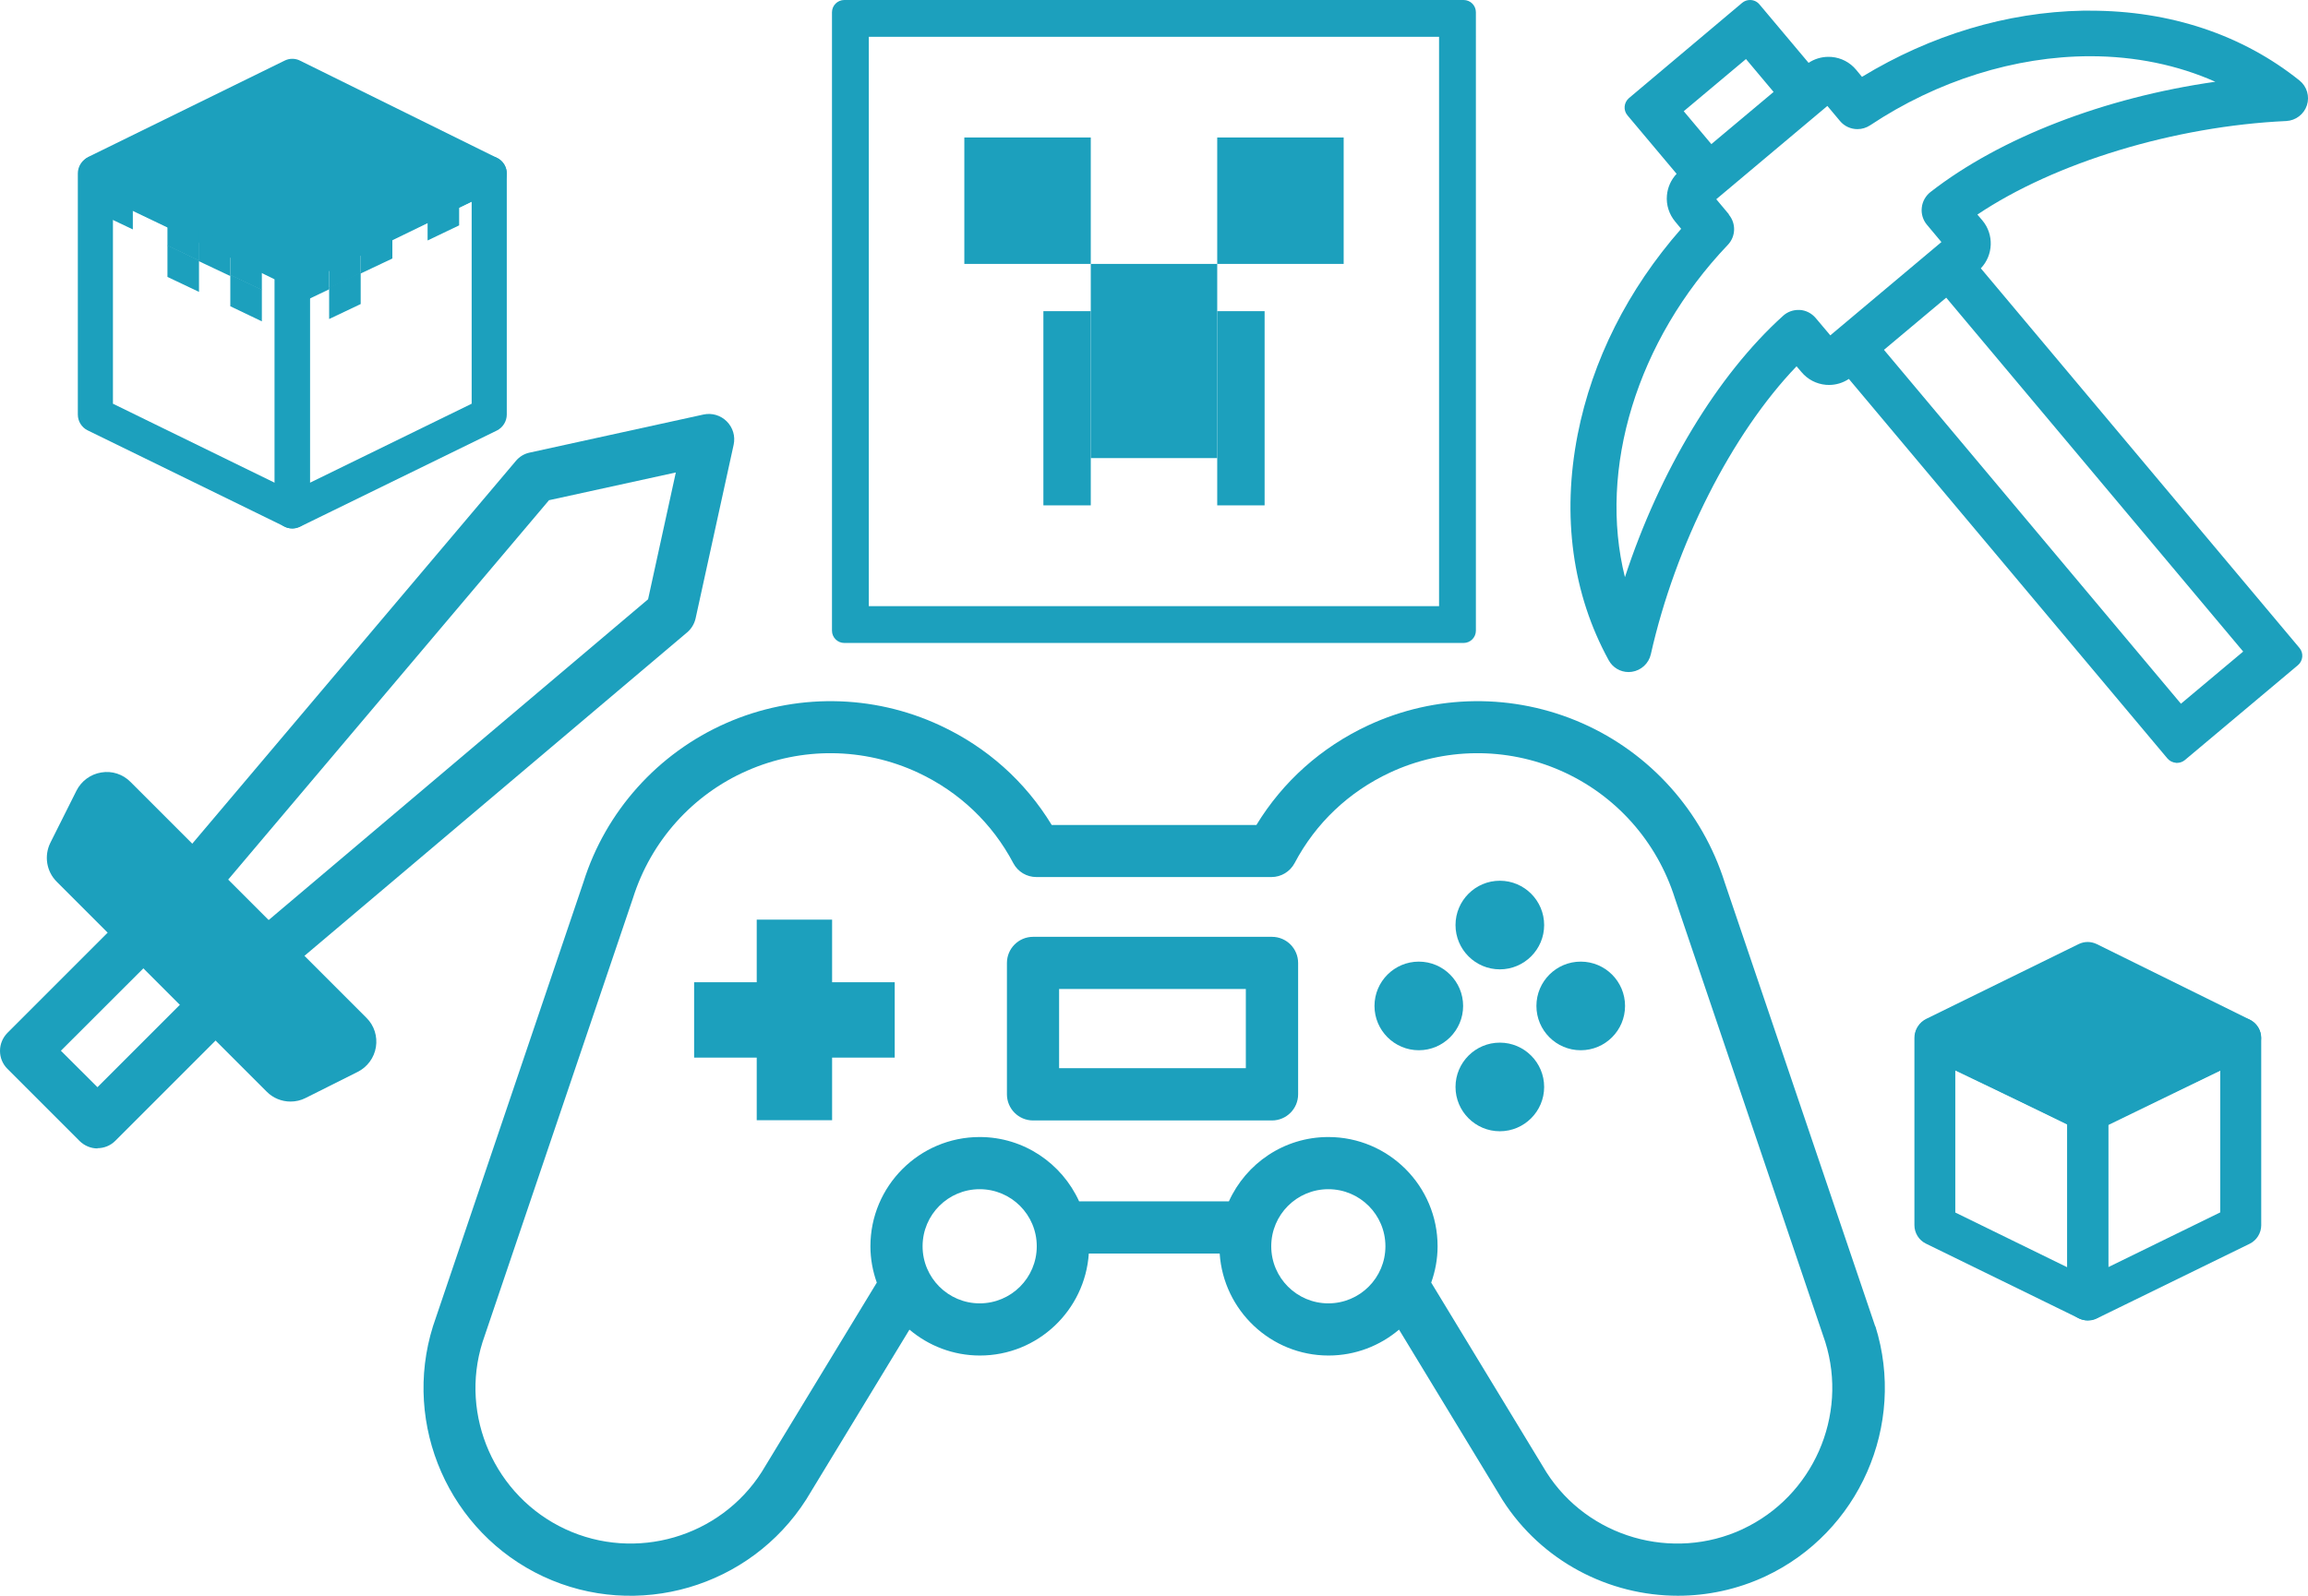 <?xml version="1.0" encoding="UTF-8"?><svg id="_レイヤー_1" xmlns="http://www.w3.org/2000/svg" width="188" height="130" viewBox="0 0 188 130"><path d="m122.17,78.97c1.99,0,3.61-1.62,3.61-3.61s-1.62-3.61-3.61-3.61-3.61,1.62-3.61,3.61,1.62,3.61,3.61,3.61Z" fill="#1ca0bd" stroke-width="0"/><path d="m115.57,78.34c-1.99,0-3.61,1.62-3.61,3.61s1.62,3.61,3.61,3.61,3.61-1.62,3.61-3.61-1.62-3.61-3.61-3.61Z" fill="#1ca0bd" stroke-width="0"/><path d="m122.17,84.94c-1.99,0-3.61,1.62-3.61,3.61s1.62,3.61,3.61,3.61,3.61-1.62,3.61-3.61-1.62-3.61-3.61-3.61Z" fill="#1ca0bd" stroke-width="0"/><circle cx="128.76" cy="81.95" r="3.61" fill="#1ca0bd" stroke-width="0"/><polygon points="67.78 74.92 61.64 74.92 61.64 80.02 56.54 80.02 56.54 86.16 61.64 86.16 61.64 91.26 67.78 91.26 67.78 86.16 72.88 86.16 72.88 80.02 67.78 80.02 67.78 74.92" fill="#1ca0bd" stroke-width="0"/><path d="m103.61,76.32h-19.46c-1.17,0-2.13.95-2.13,2.13v10.7c0,1.17.95,2.13,2.13,2.13h19.46c1.17,0,2.13-.95,2.13-2.13v-10.7c0-1.17-.95-2.13-2.13-2.13Zm-2.13,10.7h-15.21v-6.45h15.21v6.45Z" fill="#1ca0bd" stroke-width="0"/><path d="m152.74,108.04s0-.03-.01-.04l-12.24-36.1c-1.83-5.8-6.06-10.54-11.63-12.99-5.57-2.45-11.92-2.38-17.43.19-3.81,1.78-6.93,4.57-9.09,8.11h-16.67c-2.16-3.55-5.28-6.34-9.09-8.11-5.51-2.57-11.87-2.64-17.43-.19-5.57,2.45-9.81,7.19-11.62,12.94l-12.26,36.19c-2.53,8.06,1.33,16.82,8.98,20.39,7.65,3.57,16.85.89,21.42-6.27l8.41-13.84c1.55,1.31,3.55,2.11,5.74,2.11,4.71,0,8.56-3.68,8.87-8.31h10.66c.31,4.63,4.16,8.31,8.87,8.31,2.19,0,4.19-.8,5.74-2.11l8.43,13.88c3.19,4.99,8.66,7.8,14.29,7.8,2.39,0,4.82-.51,7.1-1.57,7.65-3.57,11.51-12.33,8.98-20.39Zm-72.94-1.86c-2.56,0-4.65-2.08-4.65-4.65s2.08-4.65,4.65-4.65,4.65,2.08,4.65,4.65-2.08,4.65-4.65,4.65Zm28.4,0c-2.56,0-4.65-2.08-4.65-4.65s2.08-4.65,4.65-4.65,4.65,2.08,4.65,4.65-2.08,4.65-4.65,4.65Zm33.76,18.39c-5.73,2.67-12.61.67-15.99-4.62l-9.39-15.46c.33-.93.52-1.92.52-2.96,0-4.91-3.99-8.9-8.9-8.9-3.6,0-6.7,2.15-8.1,5.24h-12.2c-1.4-3.08-4.5-5.24-8.1-5.24-4.91,0-8.9,3.99-8.9,8.9,0,1.04.19,2.03.52,2.96l-9.37,15.42c-3.4,5.33-10.28,7.33-16.01,4.66-5.73-2.67-8.62-9.23-6.74-15.22l12.26-36.19c1.46-4.63,4.84-8.42,9.29-10.37,4.44-1.96,9.52-1.9,13.92.15,3.36,1.57,6.05,4.12,7.77,7.38.37.7,1.09,1.13,1.88,1.13h19.15c.79,0,1.51-.44,1.88-1.13,1.72-3.26,4.41-5.81,7.77-7.38,4.4-2.05,9.48-2.11,13.92-.15,4.45,1.96,7.83,5.74,9.3,10.42l12.24,36.12c1.88,6.02-1.01,12.57-6.73,15.24Z" fill="#1ca0bd" stroke-width="0"/><path d="m177.23,62.14c-.26-.02-.51-.15-.68-.35l-25.95-30.92c-.48.32-1.04.49-1.61.49-.09,0-.17,0-.26-.01-.78-.07-1.49-.44-1.99-1.04l-.4-.47c-5.27,5.49-9.87,14.55-11.87,23.46-.17.75-.79,1.32-1.55,1.43-.09.01-.18.02-.26.02-.68,0-1.3-.37-1.62-.96-2.96-5.39-3.83-11.75-2.53-18.39,1.19-6.05,4.09-11.82,8.43-16.76l-.48-.58c-.5-.6-.75-1.36-.68-2.14.06-.67.34-1.28.79-1.76l-4-4.76c-.36-.42-.3-1.05.12-1.41L141.91.23c.19-.16.42-.23.64-.23.29,0,.57.12.77.36l4,4.76c.48-.32,1.04-.49,1.62-.49.08,0,.17,0,.26.01.78.07,1.49.44,1.99,1.04l.48.58c5.61-3.41,11.8-5.27,17.97-5.39.21,0,.42,0,.63,0,6.51,0,12.4,1.97,17.04,5.69.6.48.84,1.29.6,2.02-.24.73-.91,1.24-1.68,1.28-9.11.42-18.84,3.38-25.16,7.62l.4.47c.97,1.15.9,2.84-.12,3.91l25.95,30.92c.36.42.3,1.05-.12,1.41l-9.21,7.73c-.18.15-.41.23-.64.23-.03,0-.06,0-.09,0Zm.42-4.81l5.07-4.25-24.19-28.83-5.07,4.25,24.19,28.83Zm-36.83-39.85c.61.73.57,1.79-.08,2.47-7.42,7.78-10.58,18.29-8.38,27.07,2.83-8.64,7.52-16.45,12.88-21.29.34-.31.78-.48,1.24-.48.02,0,.11,0,.13,0,.49.03.96.27,1.29.66l1.19,1.41,9.05-7.6-1.18-1.41c-.32-.38-.48-.89-.42-1.39.05-.5.31-.96.7-1.27,5.7-4.44,14.2-7.71,23.21-8.99-3.06-1.36-6.52-2.08-10.19-2.08-6.11,0-12.48,2-17.93,5.63-.31.2-.66.31-1.03.31-.55,0-1.07-.24-1.42-.66l-1.03-1.23-9.05,7.6,1.03,1.23Zm-1.42-5.74l5.07-4.25-2.25-2.68-5.07,4.25,2.25,2.68Z" fill="#1ca0bd" stroke-width="0"/><path d="m7.95,93.56c-.55,0-1.07-.22-1.46-.6l-5.89-5.89c-.39-.39-.6-.91-.6-1.46s.22-1.07.6-1.46l10.1-10.1c.81-.81,2.11-.81,2.91,0s.81,2.11,0,2.91l-8.65,8.64,2.98,2.97,8.64-8.64c.81-.81,2.11-.81,2.91,0,.81.8.81,2.11,0,2.91l-10.1,10.1c-.39.39-.91.6-1.46.6Z" fill="#1ca0bd" stroke-width="0"/><path d="m21.24,80.26c-.59,0-1.17-.25-1.58-.73-.74-.87-.63-2.17.24-2.9l32.89-27.81,2.26-10.33-10.33,2.26-27.81,32.89c-.74.87-2.03.98-2.91.24-.87-.73-.98-2.04-.24-2.9l28.26-33.43c.29-.35.69-.59,1.13-.68l14.15-3.1c.69-.15,1.4.06,1.9.56.5.5.71,1.21.56,1.9l-3.1,14.15c-.1.44-.34.84-.68,1.13l-33.43,28.26c-.39.33-.86.49-1.33.49Z" fill="#1ca0bd" stroke-width="0"/><path d="m23.66,89.74c-.71,0-1.42-.28-1.94-.81l-17.1-17.1c-.84-.84-1.04-2.11-.52-3.17l2.13-4.25c.4-.79,1.15-1.34,2.02-1.48.87-.15,1.76.14,2.38.77l19.22,19.22c.63.62.91,1.51.77,2.38-.14.87-.69,1.62-1.48,2.02l-4.25,2.13c-.39.2-.81.29-1.23.29Z" fill="#1ca0bd" stroke-width="0"/><path d="m117.22,3v46.38h-46.45V3h46.45M119.22,0h-50.45c-.55,0-1,.45-1,1v50.38c0,.55.45,1,1,1h50.45c.55,0,1-.45,1-1V1C120.22.45,119.78,0,119.22,0h0Z" fill="#1ca0bd" stroke-width="0"/><rect x="78.55" y="11.2" width="10.3" height="10.3" fill="#1ca0bd" stroke-width="0"/><rect x="99.15" y="11.2" width="10.3" height="10.3" fill="#1ca0bd" stroke-width="0"/><rect x="88.85" y="21.5" width="10.3" height="15.82" fill="#1ca0bd" stroke-width="0"/><rect x="84.99" y="25.35" width="3.86" height="15.82" fill="#1ca0bd" stroke-width="0"/><rect x="99.15" y="25.35" width="3.86" height="15.82" fill="#1ca0bd" stroke-width="0"/><path d="m23.81,43.05c-.27,0-.53-.07-.75-.21-.43-.27-.68-.72-.68-1.22v-19.81c0-.55.32-1.05.81-1.29l16.04-7.67c.19-.09.41-.14.62-.14.27,0,.53.08.76.22.42.26.67.72.67,1.21v19.64c0,.54-.32,1.05-.8,1.29l-16.04,7.84c-.19.09-.41.15-.63.15Zm1.43-3.72l13.18-6.44v-16.48l-13.18,6.3v16.62Z" fill="#1ca0bd" stroke-width="0"/><path d="m23.81,43.05c-.22,0-.44-.05-.63-.15l-16.04-7.84c-.49-.24-.8-.74-.8-1.29V14.13c0-.49.25-.95.67-1.21.23-.14.49-.22.76-.22.21,0,.43.05.62.14l16.04,7.67c.49.24.81.74.81,1.29v19.81c0,.5-.25.95-.67,1.21-.23.14-.49.22-.76.22Zm-1.43-3.72v-16.62l-13.18-6.3v16.48l13.18,6.44Z" fill="#1ca0bd" stroke-width="0"/><path d="m23.87,23.33c-.22,0-.43-.05-.63-.15L7.2,15.35c-.49-.24-.8-.73-.8-1.28,0-.54.32-1.05.8-1.29l15.98-7.84c.2-.1.41-.15.63-.15s.44.05.63.15l16.04,7.92c.49.24.8.74.8,1.29,0,.55-.31,1.04-.8,1.28l-15.98,7.77c-.19.09-.41.14-.62.14Z" fill="#1ca0bd" stroke-width="0"/><polygon points="10.82 18.69 8.25 17.47 8.25 14.9 10.82 16.12 10.82 18.69" fill="#1ca0bd" stroke-width="0"/><polygon points="16.21 21.24 13.64 20.01 13.64 17.44 16.21 18.66 16.21 21.24" fill="#1ca0bd" stroke-width="0"/><polygon points="16.21 23.78 13.64 22.56 13.64 19.98 16.21 21.21 16.21 23.78" fill="#1ca0bd" stroke-width="0"/><polygon points="21.33 23.63 18.76 22.41 18.76 19.83 21.33 21.06 21.33 23.63" fill="#1ca0bd" stroke-width="0"/><polygon points="26.81 21 24.23 22.22 24.23 24.8 26.81 23.57 26.81 21" fill="#1ca0bd" stroke-width="0"/><polygon points="31.96 18.48 29.38 19.71 29.38 22.28 31.96 21.06 31.96 18.48" fill="#1ca0bd" stroke-width="0"/><polygon points="37.4 15.79 34.83 17.01 34.83 19.59 37.4 18.36 37.4 15.79" fill="#1ca0bd" stroke-width="0"/><polygon points="29.38 19.68 26.81 20.9 26.81 23.48 29.38 22.25 29.38 19.68" fill="#1ca0bd" stroke-width="0"/><polygon points="29.38 22.19 26.81 23.42 26.81 25.99 29.38 24.77 29.38 22.19" fill="#1ca0bd" stroke-width="0"/><polygon points="21.33 26.18 18.76 24.95 18.76 22.38 21.33 23.6 21.33 26.18" fill="#1ca0bd" stroke-width="0"/><polygon points="18.76 22.49 16.18 21.27 16.18 18.69 18.76 19.92 18.76 22.49" fill="#1ca0bd" stroke-width="0"/><path d="m170.06,107.57c-.31,0-.61-.09-.88-.25-.5-.31-.79-.84-.79-1.42v-15.38c0-.64.37-1.23.95-1.5l12.46-5.96c.23-.11.47-.16.72-.16.31,0,.62.09.89.26.49.31.78.83.78,1.41v15.25c0,.63-.37,1.22-.93,1.5l-12.46,6.09c-.22.11-.48.17-.73.17Zm1.67-4.34l9.12-4.46v-11.57l-9.12,4.36v11.66Z" fill="#1ca0bd" stroke-width="0"/><path d="m170.06,107.57c-.25,0-.5-.06-.73-.17l-12.46-6.09c-.57-.28-.93-.87-.93-1.5v-15.25c0-.58.29-1.1.78-1.41.26-.17.57-.26.89-.26.24,0,.49.06.71.16l12.46,5.96c.58.28.95.87.95,1.5v15.38c0,.58-.29,1.11-.78,1.41-.27.17-.57.25-.88.25Zm-1.67-4.34v-11.66l-9.12-4.36v11.57l9.12,4.46Z" fill="#1ca0bd" stroke-width="0"/><path d="m170.1,92.26c-.25,0-.5-.06-.73-.17l-12.46-6.09c-.58-.28-.93-.85-.93-1.5,0-.63.36-1.22.93-1.5l12.41-6.09c.23-.11.48-.17.73-.17s.51.06.74.17l12.46,6.15c.57.28.93.87.93,1.5,0,.65-.36,1.22-.94,1.5l-12.41,6.03c-.23.11-.48.17-.73.17Z" fill="#1ca0bd" stroke-width="0"/></svg>